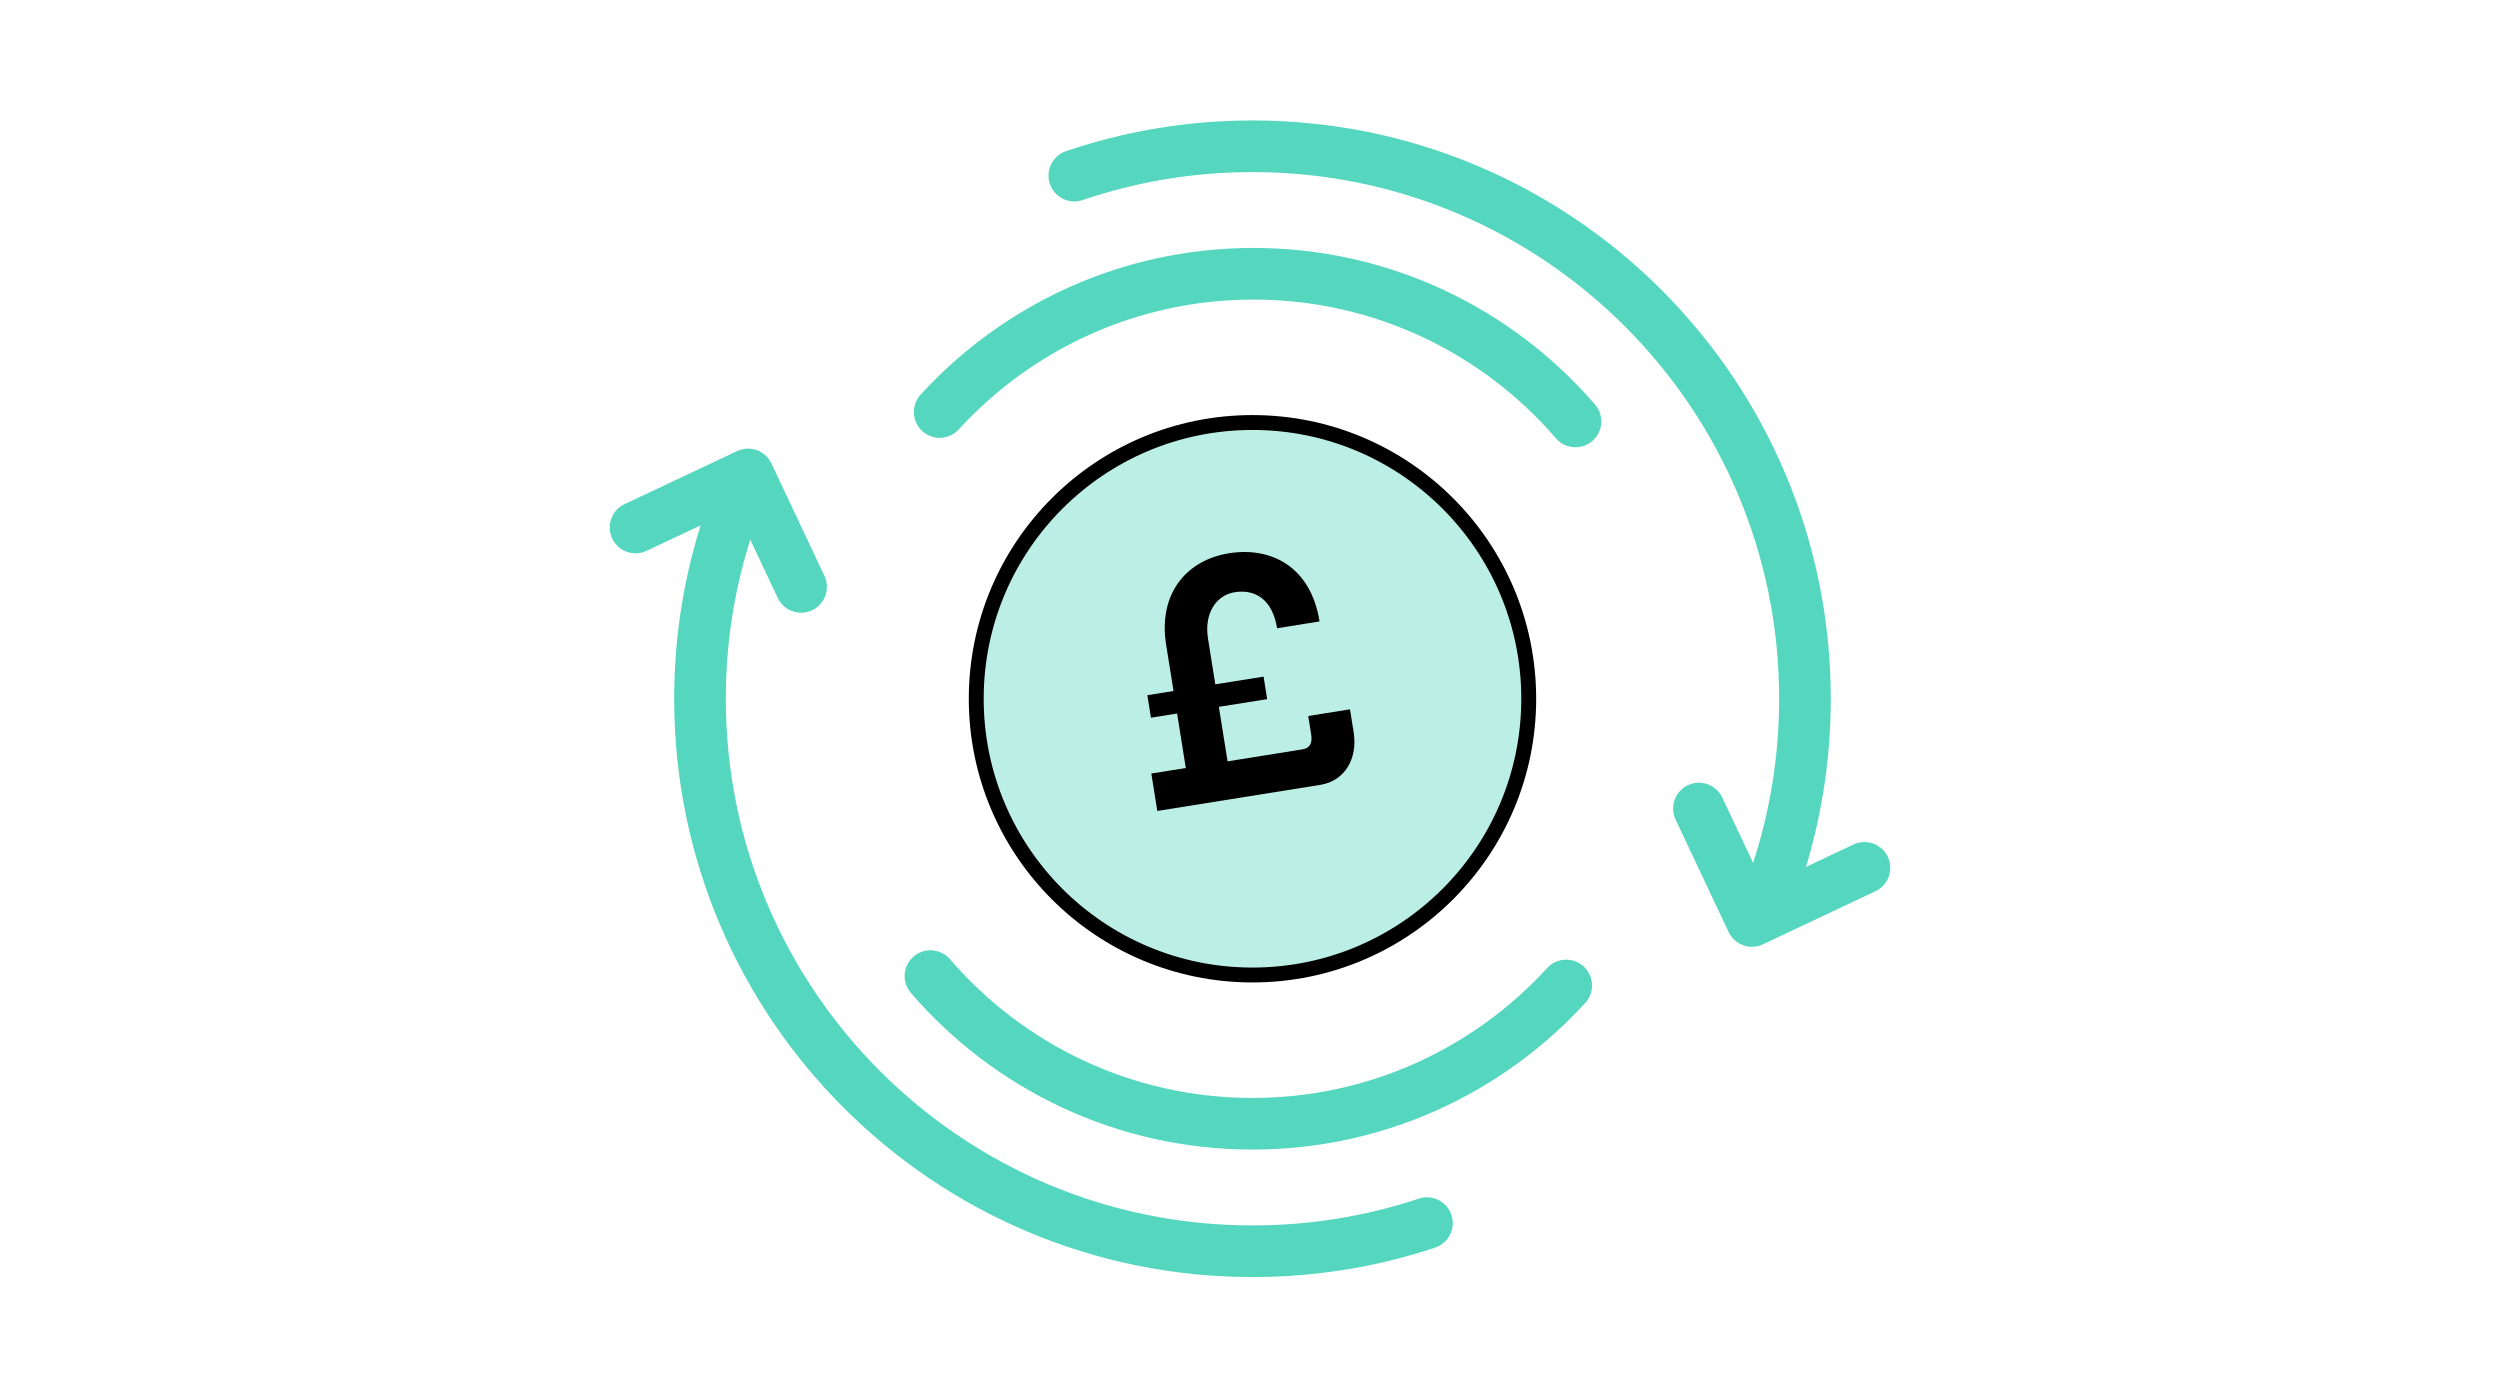 <?xml version="1.0" encoding="utf-8"?>
<!-- Generator: Adobe Illustrator 24.2.3, SVG Export Plug-In . SVG Version: 6.00 Build 0)  -->
<svg version="1.1" id="Illustrations" xmlns="http://www.w3.org/2000/svg" xmlns:xlink="http://www.w3.org/1999/xlink" x="0px"
	 y="0px" viewBox="0 0 322 180" style="enable-background:new 0 0 322 180;" xml:space="preserve">
<style type="text/css">
	.st0{fill:none;stroke:#55D6BE;stroke-width:6.65;stroke-linecap:round;stroke-linejoin:round;stroke-miterlimit:10;}
	.st1{fill:#BBEFE5;}
	.st2{fill:none;stroke:#000000;stroke-width:1.918;stroke-linecap:round;stroke-linejoin:round;stroke-miterlimit:10;}
</style>
<path class="st0" d="M183.79,157.54c-7.06,2.35-14.62,3.62-22.47,3.62c-39.3,0-71.16-31.86-71.16-71.16c0-7.95,1.3-15.59,3.71-22.73
	"/>
<path class="st0" d="M138.37,22.62c7.2-2.45,14.92-3.78,22.95-3.78c39.3,0,71.16,31.86,71.16,71.16c0,7.9-1.29,15.5-3.66,22.6"/>
<polyline class="st0" points="81.86,67.94 96.35,61.11 103.18,75.59 "/>
<polyline class="st0" points="240.14,111.78 225.65,118.62 218.82,104.14 "/>
<path class="st0" d="M201.73,126.93c-10.01,10.94-24.41,17.81-40.41,17.81c-16.58,0-31.44-7.37-41.48-19.02"/>
<path class="st0" d="M121.03,53.07c10.01-10.94,24.41-17.81,40.41-17.81c16.58,0,31.44,7.37,41.48,19.02"/>
<g>
	<circle class="st1" cx="161.32" cy="90" r="35.58"/>
	<circle class="st2" cx="161.32" cy="90" r="35.58"/>
	<g>
		<path d="M173.88,91.36l0.47,2.95c0.54,3.37-1.11,6.27-4.29,6.78l-21,3.36l-0.77-4.82l4.44-0.71l-1.12-7.02l-3.37,0.54l-0.46-2.9
			l3.37-0.54l-0.95-5.94c-1.07-6.69,2.71-10.94,8.09-11.8c5.43-0.87,10.54,1.72,11.67,8.78l-5.47,0.88
			c-0.56-3.51-2.64-5.1-5.49-4.64c-2.29,0.37-3.94,2.65-3.41,5.97l0.94,5.89l6.22-0.99l0.46,2.9l-6.22,0.99l1.12,7.02l9.68-1.55
			c0.98-0.16,1.25-0.87,1.09-1.9l-0.38-2.39L173.88,91.36z"/>
	</g>
</g>
</svg>

